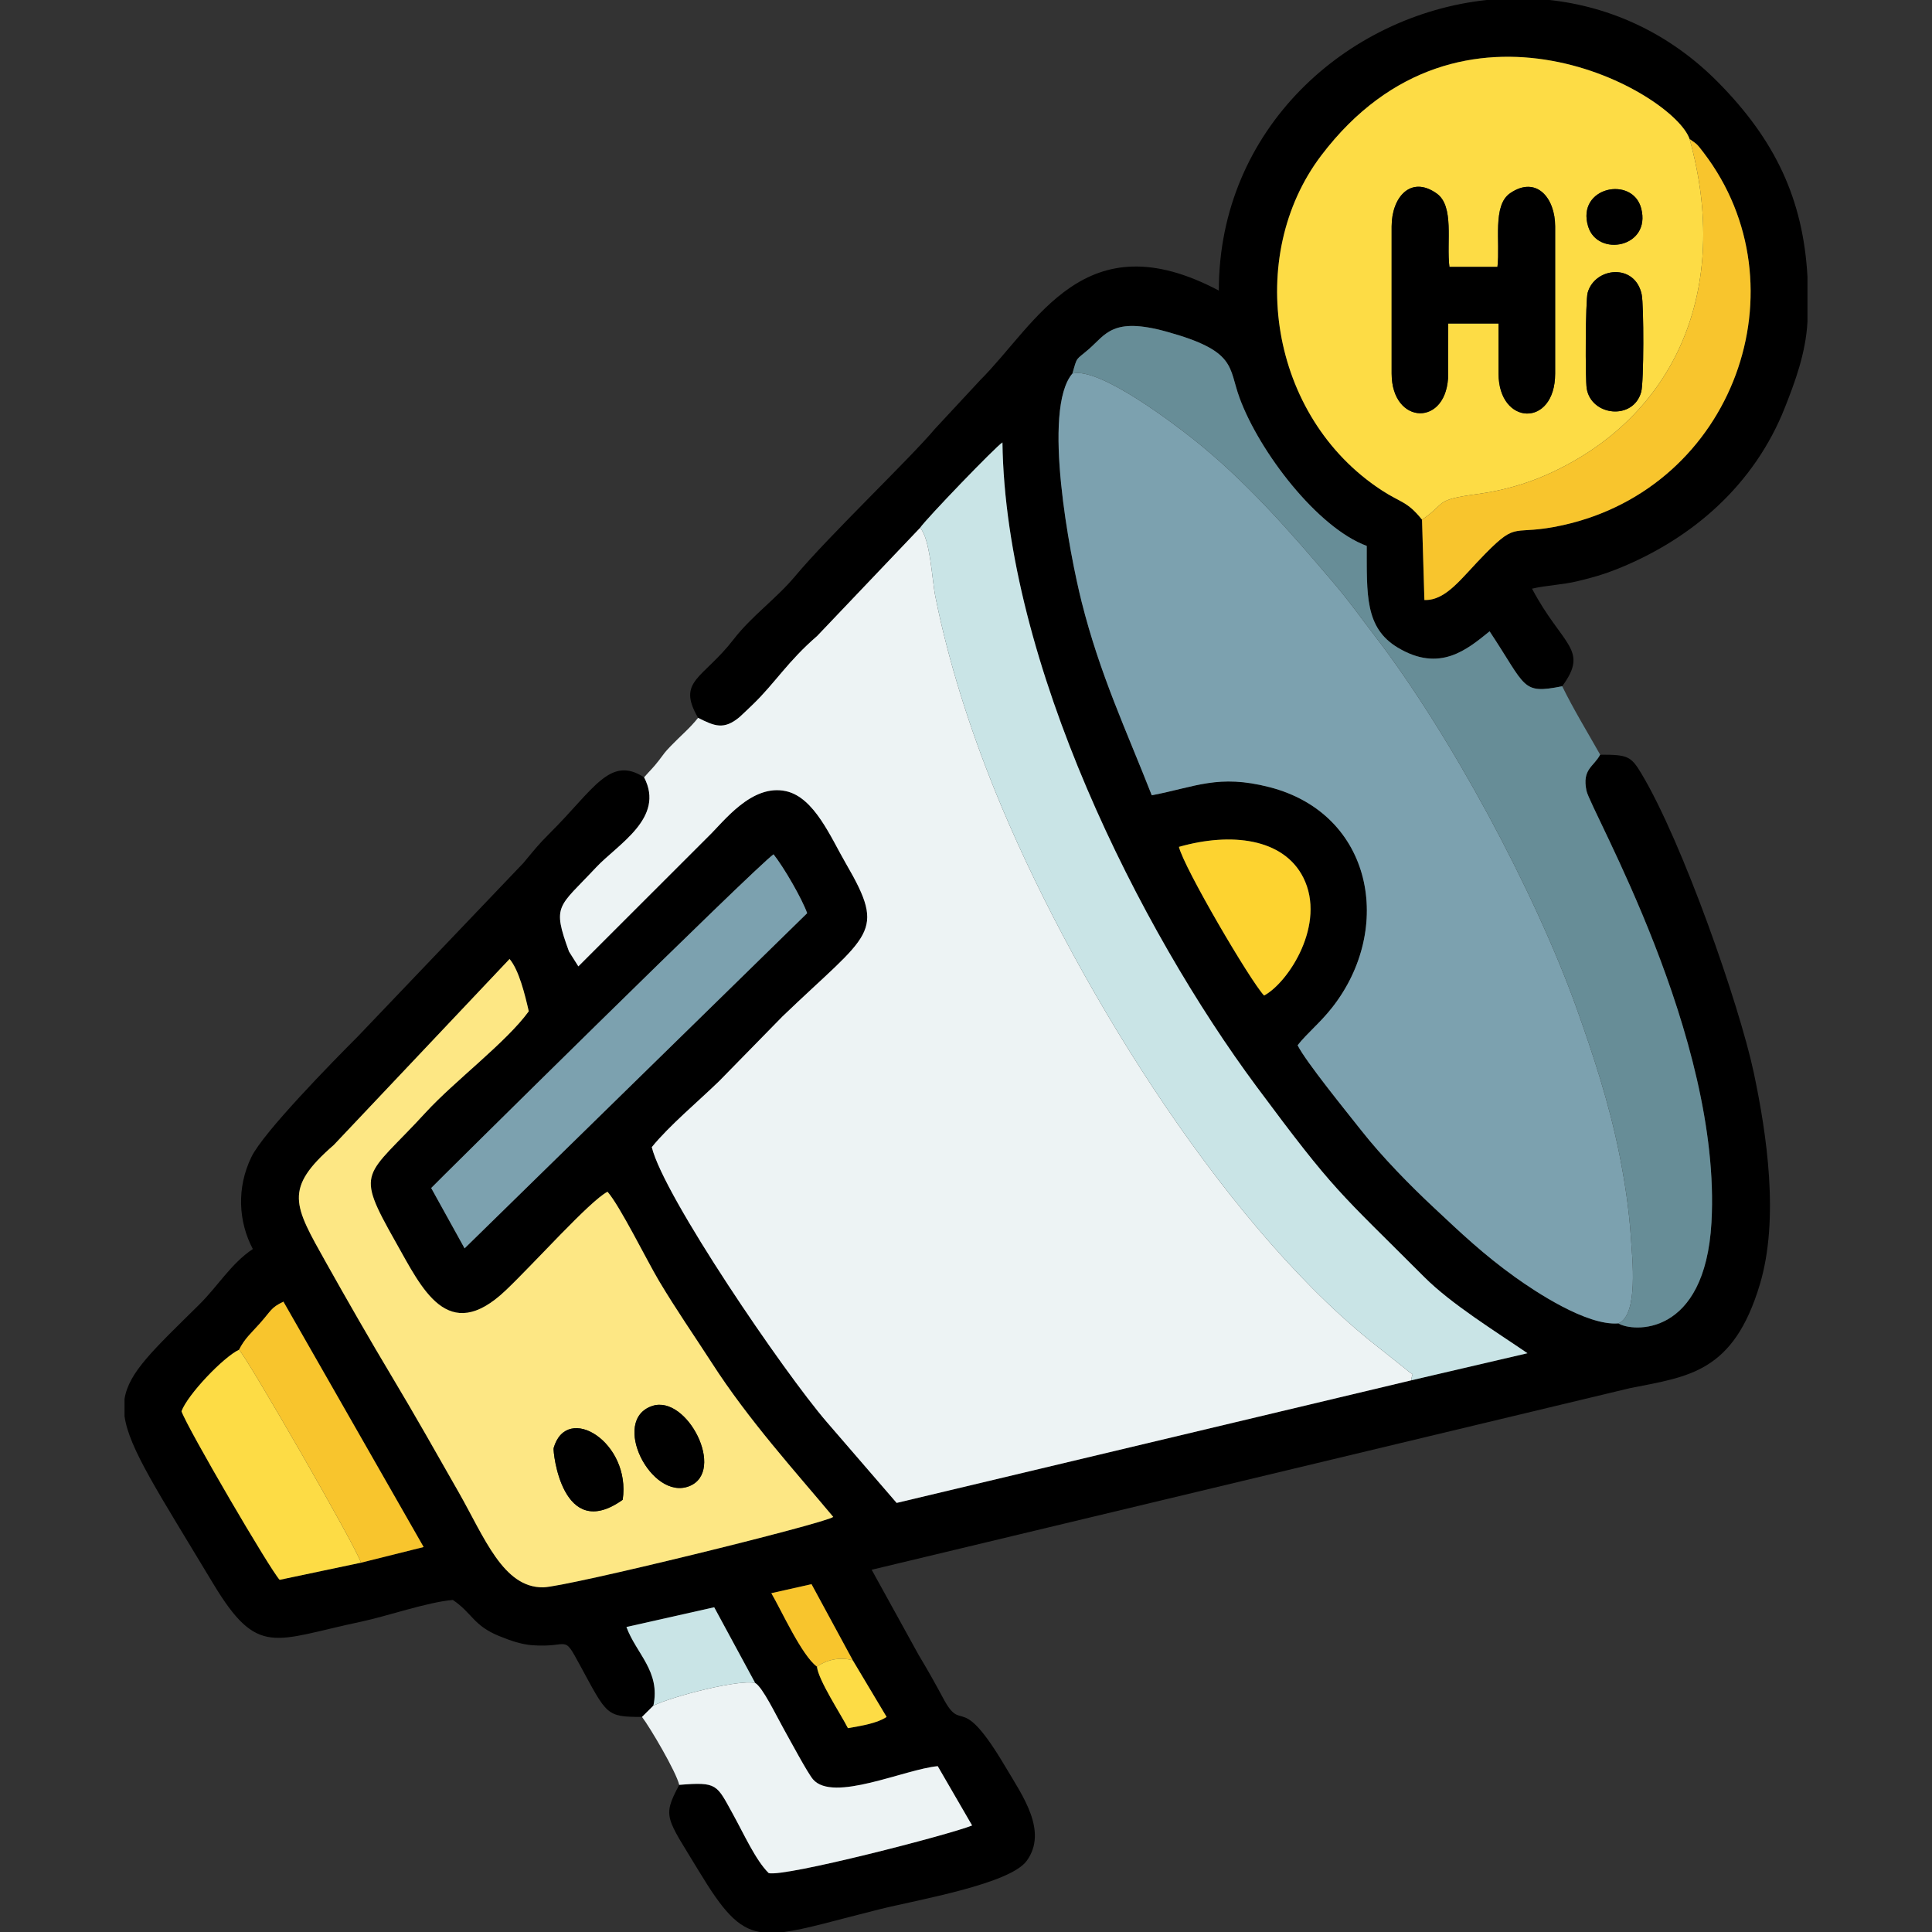 <?xml version="1.0" encoding="UTF-8"?>
<!DOCTYPE svg PUBLIC "-//W3C//DTD SVG 1.1//EN" "http://www.w3.org/Graphics/SVG/1.1/DTD/svg11.dtd">
<!-- Creator: CorelDRAW X7 -->
<svg xmlns="http://www.w3.org/2000/svg" xml:space="preserve" width="512px" height="512px" version="1.1" style="shape-rendering:geometricPrecision; text-rendering:geometricPrecision; image-rendering:optimizeQuality; fill-rule:evenodd; clip-rule:evenodd"
viewBox="0 0 51200 51200"
 xmlns:xlink="http://www.w3.org/1999/xlink">
 <rect x="0" y="0" width="51200" height="51200" fill="#333333" stroke="none"/>
 <defs>
  <style type="text/css">
   <![CDATA[
    .fil0 {fill:black}
    .fil6 {fill:#678D97}
    .fil2 {fill:#7CA1AF}
    .fil5 {fill:#C9E4E6}
    .fil1 {fill:#EDF3F4}
    .fil7 {fill:#F8C52D}
    .fil8 {fill:#FDD330}
    .fil3 {fill:#FDDC45}
    .fil4 {fill:#FDE784}
   ]]>
  </style>
 </defs>
 <g id="Layer_x0020_1">
  <g id="_1260203472704">
   <path class="fil0" d="M22600 44000l896 1500c-250,169 -663,235 -1025,298 -189,-372 -785,-1273 -821,-1631 -401,-292 -934,-1475 -1209,-1946l1065 -239 1094 2018zm16796 -44000l1670 0c1596,175 3163,865 4459,2174 1515,1531 2261,3098 2375,5164l0 1185c-45,848 -343,1629 -599,2278 -803,2032 -2431,3468 -4428,4272 -385,154 -656,230 -1070,330 -376,92 -819,108 -1203,197 804,1519 1524,1603 800,2586 -1087,215 -937,31 -1924,-1455 -594,479 -1318,1102 -2436,430 -873,-525 -817,-1407 -820,-2694 -1305,-480 -2843,-2490 -3369,-3919 -303,-821 -68,-1243 -1936,-1759 -1433,-397 -1609,72 -2061,464 -353,307 -299,174 -434,646 -816,953 -65,4821 242,6042 488,1944 1183,3404 1861,5135 1167,-223 1760,-564 3115,-217 2749,705 3308,3754 1664,5843 -327,416 -657,671 -914,998 208,426 1316,1786 1673,2240 565,720 1306,1473 1937,2063 720,675 1317,1242 2155,1843 518,371 1895,1294 2735,1225 370,231 2298,377 2468,-2681 273,-4927 -3204,-10911 -3313,-11437 -118,-572 187,-627 363,-953 726,0 814,34 1093,501 1093,1822 2599,6142 2977,7923 346,1633 681,3882 162,5614 -703,2346 -1892,2440 -3449,2751l-20089 4811 1244 2256c242,401 447,768 651,1149 528,990 423,-260 1662,1838 443,748 1117,1684 554,2468 -445,621 -2898,1036 -3911,1289 -1172,293 -1949,527 -2528,600l-638 0c-591,-105 -979,-566 -1616,-1618 -865,-1430 -974,-1423 -518,-2281 1014,-83 988,-13 1423,775 285,514 605,1229 949,1563 427,109 4778,-1015 5390,-1262l-911 -1572c-877,81 -2773,969 -3305,350 -144,-166 -614,-1048 -772,-1328 -206,-366 -560,-1111 -761,-1227l-1086 -2006 -2326 523c262,711 906,1174 715,2083l-303 300c-954,0 -925,-48 -1643,-1370 -462,-853 -256,-455 -1265,-530 -299,-22 -592,-129 -866,-239 -696,-278 -724,-616 -1239,-961 -667,56 -1764,436 -2425,575 -2321,488 -2739,966 -3932,-1018 -1441,-2398 -2220,-3565 -2343,-4425l0 -459c113,-710 773,-1308 1976,-2497 505,-499 844,-1088 1424,-1476 -386,-730 -431,-1629 -38,-2438 318,-656 2141,-2515 2813,-3187l4395 -4605c289,-345 382,-474 705,-795 1163,-1157 1588,-2064 2494,-1475 563,1079 -699,1773 -1276,2391 -998,1067 -1168,980 -714,2226l248 393 3442 -3440c407,-390 1151,-1408 2066,-1202 749,169 1184,1231 1581,1914 1094,1881 640,1825 -1680,4055l-1681 1717c-552,535 -1321,1178 -1782,1746 313,1295 3495,5960 4640,7288l1849 2141 13639 -3249 3079 -718c-833,-570 -2016,-1300 -2730,-2014 -2297,-2299 -2355,-2232 -4448,-5050 -3096,-4168 -6656,-11229 -6736,-17073 -161,91 -2026,2028 -2182,2262l-2730 2868c-775,669 -1119,1250 -1695,1806 -58,56 -314,302 -357,339 -421,353 -667,241 -1102,23 -575,-989 126,-1024 942,-2081 478,-619 1130,-1075 1628,-1671 896,-1072 3059,-3133 3701,-3900l1204 -1296c1513,-1512 2765,-4259 6325,-2375 0,-4293 3394,-7300 7096,-7700zm-33062 35770c156,-304 312,-429 545,-690 322,-361 292,-420 632,-585l3716 6503 -1661 415 -2154 454c-228,-224 -2442,-4009 -2602,-4467 162,-441 1108,-1434 1524,-1630zm15748 4430c-243,181 -7071,1856 -7685,1866 -1061,16 -1560,-1324 -2242,-2521 -571,-1004 -1159,-2045 -1757,-3043 -587,-980 -1198,-2045 -1757,-3042 -856,-1529 -1133,-1954 204,-3116l4659 -4930c251,298 407,943 509,1386 -594,821 -1972,1852 -2732,2682 -1605,1751 -1898,1481 -796,3432 693,1225 1374,2746 2914,1285 753,-714 2241,-2383 2701,-2616 329,374 1040,1817 1361,2357 464,779 939,1459 1410,2189 973,1511 2187,2845 3211,4071zm-10655 -8716c29,-42 8614,-8531 9073,-8844 279,353 751,1171 891,1560l-9079 8883 -885 -1599zm19816 -9041c1376,-393 2772,-230 3297,816 614,1225 -390,2774 -1040,3124 -366,-385 -2125,-3387 -2257,-3940zm6442 -8671c-395,-493 -560,-445 -1075,-783 -2975,-1948 -3619,-6204 -1593,-8872 3701,-4876 9339,-1662 9759,-432 198,137 186,117 376,366 2691,3529 812,8864 -3740,9868 -1356,299 -1168,-139 -2044,749 -642,649 -1035,1251 -1620,1233l-63 -2129z"/>
   <path class="fil1" d="M18500 19023c-221,280 -464,476 -727,750 -180,187 -159,182 -315,383 -159,205 -223,253 -389,444 563,1079 -699,1773 -1276,2391 -998,1067 -1168,980 -714,2226l248 393 3442 -3440c407,-390 1151,-1408 2066,-1202 749,169 1184,1231 1581,1914 1094,1881 640,1825 -1680,4055l-1681 1717c-552,535 -1321,1178 -1782,1746 313,1295 3495,5960 4640,7288l1849 2141 13639 -3249c25,-277 112,-59 -165,-312l-949 -754c-4010,-3263 -7954,-9702 -9924,-14573 -659,-1631 -1221,-3374 -1574,-5126 -93,-461 -132,-1522 -405,-1828l-2730 2868c-775,669 -1119,1250 -1695,1806 -58,56 -314,302 -357,339 -421,353 -667,241 -1102,23z"/>
   <path class="fil2" d="M42888 35071c539,-220 367,-1736 332,-2276 -48,-747 -161,-1485 -304,-2201 -271,-1356 -691,-2632 -1134,-3873 -1115,-3117 -3369,-7291 -5341,-9860 -404,-525 -663,-902 -1093,-1407 -1166,-1374 -2343,-2726 -3759,-3843 -437,-344 -2448,-1895 -3169,-1712 -816,953 -65,4821 242,6042 488,1944 1183,3404 1861,5135 1167,-223 1760,-564 3115,-217 2749,705 3308,3754 1664,5843 -327,416 -657,671 -914,998 208,426 1316,1786 1673,2240 565,720 1306,1473 1937,2063 720,675 1317,1242 2155,1843 518,371 1895,1294 2735,1225z"/>
   <path class="fil3" d="M42050 10300c-42,-249 -33,-2337 24,-2541 191,-683 1260,-793 1433,48 58,284 58,2320 -13,2578 -209,764 -1322,642 -1444,-85zm-3671 -400c0,1427 -1499,1377 -1499,0l0 -3900c0,-770 504,-1361 1192,-874 476,337 256,1290 339,1948l1273 0c78,-659 -140,-1629 338,-1955 691,-471 1191,122 1191,881l0 3900c0,1440 -1500,1385 -1500,0l0 -1327 -1333 0 -1 1327zm3708 -3900c-319,-1048 1180,-1354 1407,-475 267,1037 -1157,1298 -1407,475zm-4402 7772c682,-465 287,-518 1501,-684 631,-86 1255,-264 1798,-505 3419,-1518 4900,-4915 3792,-8898 -420,-1230 -6058,-4444 -9759,432 -2026,2668 -1382,6924 1593,8872 515,338 680,290 1075,783z"/>
   <path class="fil4" d="M16502 39746c-1607,1146 -1854,-1288 -1830,-1372 350,-1213 2056,-148 1830,1372zm785 -2487c922,-305 1961,1736 979,2126 -1011,400 -2099,-1757 -979,-2126zm4795 2941c-1024,-1226 -2238,-2560 -3211,-4071 -471,-730 -946,-1410 -1410,-2189 -321,-540 -1032,-1983 -1361,-2357 -460,233 -1948,1902 -2701,2616 -1540,1461 -2221,-60 -2914,-1285 -1102,-1951 -809,-1681 796,-3432 760,-830 2138,-1861 2732,-2682 -102,-443 -258,-1088 -509,-1386l-4659 4930c-1337,1162 -1060,1587 -204,3116 559,997 1170,2062 1757,3042 598,998 1186,2039 1757,3043 682,1197 1181,2537 2242,2521 614,-10 7442,-1685 7685,-1866z"/>
   <path class="fil5" d="M24384 13987c273,306 312,1367 405,1828 353,1752 915,3495 1574,5126 1970,4871 5914,11310 9924,14573l949 754c277,253 190,35 165,312l3079 -718c-833,-570 -2016,-1300 -2730,-2014 -2297,-2299 -2355,-2232 -4448,-5050 -3096,-4168 -6656,-11229 -6736,-17073 -161,91 -2026,2028 -2182,2262z"/>
   <path class="fil6" d="M28420 9899c721,-183 2732,1368 3169,1712 1416,1117 2593,2469 3759,3843 430,505 689,882 1093,1407 1972,2569 4226,6743 5341,9860 443,1241 863,2517 1134,3873 143,716 256,1454 304,2201 35,540 207,2056 -332,2276 370,231 2298,377 2468,-2681 273,-4927 -3204,-10911 -3313,-11437 -118,-572 187,-627 363,-953 -341,-606 -703,-1195 -1006,-1814 -1087,215 -937,31 -1924,-1455 -594,479 -1318,1102 -2436,430 -873,-525 -817,-1407 -820,-2694 -1305,-480 -2843,-2490 -3369,-3919 -303,-821 -68,-1243 -1936,-1759 -1433,-397 -1609,72 -2061,464 -353,307 -299,174 -434,646z"/>
   <path class="fil2" d="M11427 31484l885 1599 9079 -8883c-140,-389 -612,-1207 -891,-1560 -459,313 -9044,8802 -9073,8844z"/>
   <path class="fil7" d="M37685 13772l63 2129c585,18 978,-584 1620,-1233 876,-888 688,-450 2044,-749 4552,-1004 6431,-6339 3740,-9868 -190,-249 -178,-229 -376,-366 1108,3983 -373,7380 -3792,8898 -543,241 -1167,419 -1798,505 -1214,166 -819,219 -1501,684z"/>
   <path class="fil1" d="M17316 45200l-303 300c206,265 906,1452 987,1801 1014,-83 988,-13 1423,775 285,514 605,1229 949,1563 427,109 4778,-1015 5390,-1262l-911 -1572c-877,81 -2773,969 -3305,350 -144,-166 -614,-1048 -772,-1328 -206,-366 -560,-1111 -761,-1227 -455,-96 -2174,350 -2697,600z"/>
   <path class="fil0" d="M38380 8573l1333 0 0 1327c0,1385 1500,1440 1500,0l0 -3900c0,-759 -500,-1352 -1191,-881 -478,326 -260,1296 -338,1955l-1273 0c-83,-658 137,-1611 -339,-1948 -688,-487 -1192,104 -1192,874l0 3900c0,1377 1499,1427 1499,0l1 -1327z"/>
   <path class="fil3" d="M9566 41413c-108,-386 -3018,-5439 -3232,-5643 -416,196 -1362,1189 -1524,1630 160,458 2374,4243 2602,4467l2154 -454z"/>
   <path class="fil7" d="M6334 35770c214,204 3124,5257 3232,5643l1661 -415 -3716 -6503c-340,165 -310,224 -632,585 -233,261 -389,386 -545,690z"/>
   <path class="fil8" d="M31243 22443c132,553 1891,3555 2257,3940 650,-350 1654,-1899 1040,-3124 -525,-1046 -1921,-1209 -3297,-816z"/>
   <path class="fil5" d="M17316 45200c523,-250 2242,-696 2697,-600l-1086 -2006 -2326 523c262,711 906,1174 715,2083z"/>
   <path class="fil0" d="M42050 10300c122,727 1235,849 1444,85 71,-258 71,-2294 13,-2578 -173,-841 -1242,-731 -1433,-48 -57,204 -66,2292 -24,2541z"/>
   <path class="fil0" d="M16502 39746c226,-1520 -1480,-2585 -1830,-1372 -24,84 223,2518 1830,1372z"/>
   <path class="fil0" d="M17287 37259c-1120,369 -32,2526 979,2126 982,-390 -57,-2431 -979,-2126z"/>
   <path class="fil7" d="M21650 44167c280,-191 610,-258 950,-167l-1094 -2018 -1065 239c275,471 808,1654 1209,1946z"/>
   <path class="fil3" d="M21650 44167c36,358 632,1259 821,1631 362,-63 775,-129 1025,-298l-896 -1500c-340,-91 -670,-24 -950,167z"/>
   <path class="fil0" d="M42087 6000c250,823 1674,562 1407,-475 -227,-879 -1726,-573 -1407,475z"/>
  </g>
 </g>
</svg>
